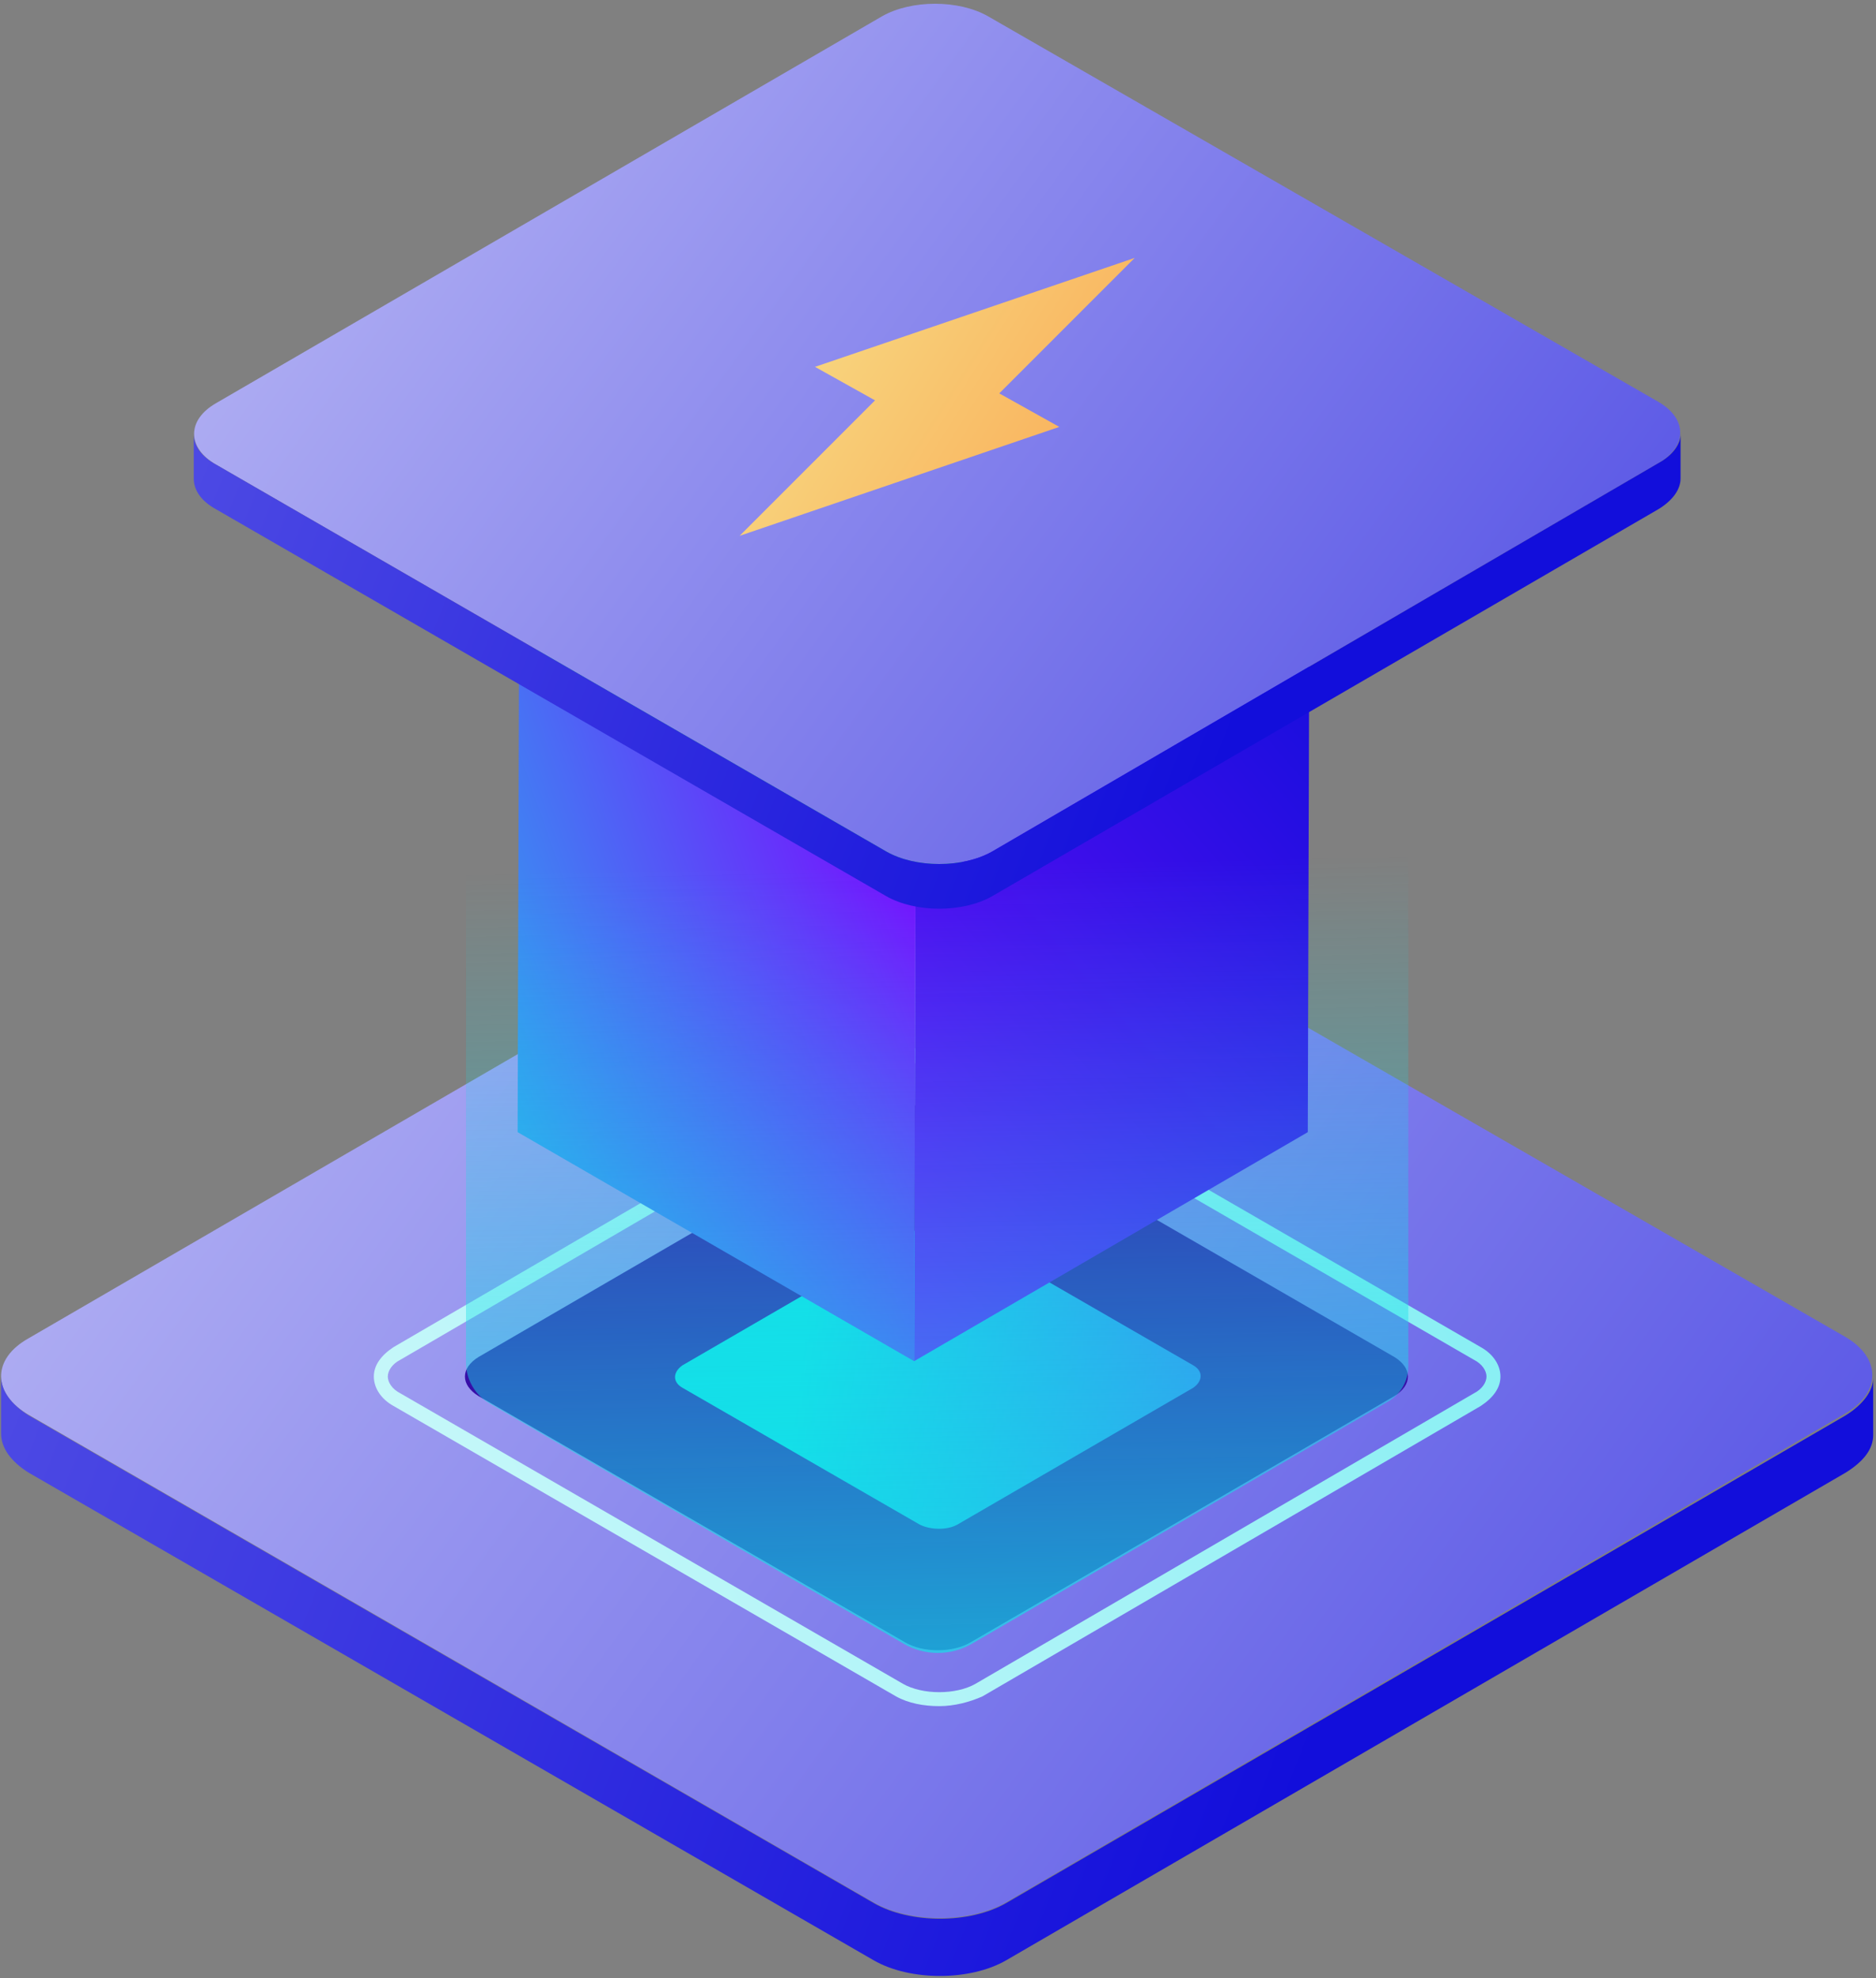 <?xml version="1.0" encoding="UTF-8"?><svg xmlns="http://www.w3.org/2000/svg" fill="none" height="292" style="fill: none;" viewBox="0 0 277 292" width="277"><rect x="0" y="0" width="277" height="292" fill="#808080" stroke="none"/><path d="M272.437 197.308C277.797 200.4 277.797 205.553 272.437 208.645L148.552 280.791C143.192 283.883 134.329 283.883 128.969 280.791L4.259 208.851C-1.1 205.759 -1.306 200.606 4.259 197.514L128.145 125.574C133.504 122.482 142.368 122.482 147.727 125.574L272.437 197.308Z" fill="url(#paint0_linear)"/><g id="change1_1"><path d="M205.882 200.296C208.562 201.945 208.562 204.419 205.882 206.068L143.424 242.347C140.744 243.996 136.209 243.996 133.529 242.347L70.659 206.068C67.979 204.419 67.979 201.945 70.659 200.296L133.117 164.017C135.797 162.368 140.332 162.368 143.011 164.017L205.882 200.296Z" fill="#370EA8"/></g><path d="M176.199 201.533C177.642 202.358 177.642 203.801 176.199 204.831L141.363 225.032C139.92 225.857 137.446 225.857 135.797 225.032L100.755 204.831C99.312 204.007 99.312 202.564 100.755 201.533L135.591 181.332C137.034 180.508 139.507 180.508 141.157 181.332L176.199 201.533Z" fill="url(#paint1_linear)"/><path d="M138.683 251.83C136.415 251.83 134.148 251.418 132.293 250.387L58.085 207.512C56.23 206.481 55.199 204.832 55.199 203.183C55.199 201.534 56.23 200.091 58.085 198.854L131.674 155.979C135.179 153.917 140.744 153.917 144.455 155.979L218.662 198.854C220.517 199.885 221.548 201.534 221.548 203.183C221.548 204.832 220.517 206.275 218.662 207.512L145.073 250.387C143.218 251.212 140.95 251.83 138.683 251.83ZM138.064 156.597C136.209 156.597 134.148 157.009 132.705 157.834L59.116 200.709C57.879 201.328 57.261 202.358 57.261 203.183C57.261 204.007 57.879 205.038 59.116 205.657L133.323 248.532C136.209 250.181 141.156 250.181 144.042 248.532L217.632 205.657C218.868 205.038 219.487 204.007 219.487 203.183C219.487 202.358 218.868 201.328 217.632 200.709L143.424 157.834C141.981 157.009 140.126 156.597 138.064 156.597Z" fill="url(#paint2_linear)"/><g id="change2_1"><path d="M193.308 97.437L135.179 131.242L76.637 97.437L134.766 63.631L193.308 97.437Z" fill="#22B573"/></g><path d="M193.308 97.436L193.102 167.109L134.972 200.915L135.178 131.242L193.308 97.436Z" fill="url(#paint3_linear)"/><path d="M135.178 131.242L134.972 200.915L76.431 167.109L76.637 97.436L135.178 131.242Z" fill="url(#paint4_linear)"/><path d="M204.96 206.877C206.807 205.803 207.944 203.827 207.944 201.69V98.571H68.804V201.109C68.804 203.605 70.133 205.912 72.293 207.165L133.453 242.63C136.559 244.432 140.393 244.429 143.497 242.624L204.96 206.877Z" fill="url(#paint5_linear)"/><path d="M272.463 208.948L148.577 280.889C143.218 283.981 134.354 283.981 128.995 280.889L4.285 208.948C1.605 207.299 0.162 205.238 0.162 203.177V211.628C0.162 213.69 1.605 215.751 4.285 217.4L128.995 289.34C134.354 292.432 143.218 292.432 148.577 289.34L272.463 217.4C275.143 215.751 276.586 213.896 276.586 211.834V203.383C276.586 205.238 275.143 207.299 272.463 208.948Z" fill="url(#paint6_linear)"/><path d="M244.841 59.301C249.17 61.775 249.17 65.898 244.841 68.371L146.516 125.676C142.187 128.149 135.178 128.149 130.85 125.676L31.906 68.577C27.577 66.104 27.577 61.981 31.906 59.507L130.231 2.409C134.56 -0.065 141.569 -0.065 145.897 2.409L244.841 59.301Z" fill="url(#paint7_linear)"/><path d="M244.841 68.372L146.516 125.677C142.187 128.15 135.179 128.15 130.85 125.677L31.906 68.578C29.639 67.341 28.608 65.692 28.608 64.043V70.639C28.608 72.288 29.639 73.937 31.906 75.174L130.85 132.273C135.179 134.746 142.187 134.746 146.516 132.273L244.841 75.174C246.902 73.937 248.139 72.288 248.139 70.639V64.043C248.139 65.486 247.109 67.135 244.841 68.372Z" fill="url(#paint8_linear)"/><path d="M147.547 58.065L156.41 63.012L109.206 79.091L129.201 59.096L120.337 54.149L167.542 38.07L147.547 58.065Z" fill="url(#paint9_linear)"/><defs><linearGradient gradientUnits="userSpaceOnUse" id="paint0_linear" x1="-132.198" x2="422.774" y1="-24.795" y2="378.029"><stop stop-color="#fff"/><stop offset="1" stop-color="#120EDB"/></linearGradient><linearGradient gradientUnits="userSpaceOnUse" id="paint1_linear" x1="123.15" x2="354.014" y1="160.488" y2="188.618"><stop stop-color="#14DFE8"/><stop offset=".534" stop-color="#770DFF"/><stop offset="1" stop-color="#120EDB"/></linearGradient><linearGradient gradientUnits="userSpaceOnUse" id="paint2_linear" x1="492.855" x2="16.833" y1="105.478" y2="402.919"><stop stop-color="#14DFE8"/><stop offset="1" stop-color="#fff"/></linearGradient><linearGradient gradientUnits="userSpaceOnUse" id="paint3_linear" x1="-29.773" x2="122.852" y1="136.899" y2="5.255"><stop stop-color="#14DFE8"/><stop offset=".381" stop-color="#770DFF"/><stop offset="1" stop-color="#120EDB"/></linearGradient><linearGradient gradientUnits="userSpaceOnUse" id="paint4_linear" x1="15.095" x2="153.584" y1="84.227" y2="35.508"><stop stop-color="#14DFE8"/><stop offset=".67" stop-color="#770DFF"/><stop offset="1" stop-color="#120EDB"/></linearGradient><linearGradient gradientUnits="userSpaceOnUse" id="paint5_linear" x1="179.569" x2="181.858" y1="126.76" y2="245.557"><stop stop-color="#14DFE8" stop-opacity="0"/><stop offset="1" stop-color="#14DFE8" stop-opacity=".72"/></linearGradient><linearGradient gradientUnits="userSpaceOnUse" id="paint6_linear" x1="-616.47" x2="136.892" y1="113.461" y2="405.597"><stop stop-color="#fff"/><stop offset="1" stop-color="#120EDB"/></linearGradient><linearGradient gradientUnits="userSpaceOnUse" id="paint7_linear" x1="-76.458" x2="364.346" y1="-117.046" y2="202.85"><stop stop-color="#fff"/><stop offset="1" stop-color="#120EDB"/></linearGradient><linearGradient gradientUnits="userSpaceOnUse" id="paint8_linear" x1="-461.11" x2="136.781" y1="-7.019" y2="225.445"><stop stop-color="#fff"/><stop offset="1" stop-color="#120EDB"/></linearGradient><linearGradient gradientUnits="userSpaceOnUse" id="paint9_linear" x1="114.292" x2="224.444" y1="54.237" y2="124.005"><stop stop-color="#F7D780"/><stop offset="1" stop-color="#FF6D1B"/></linearGradient></defs></svg>